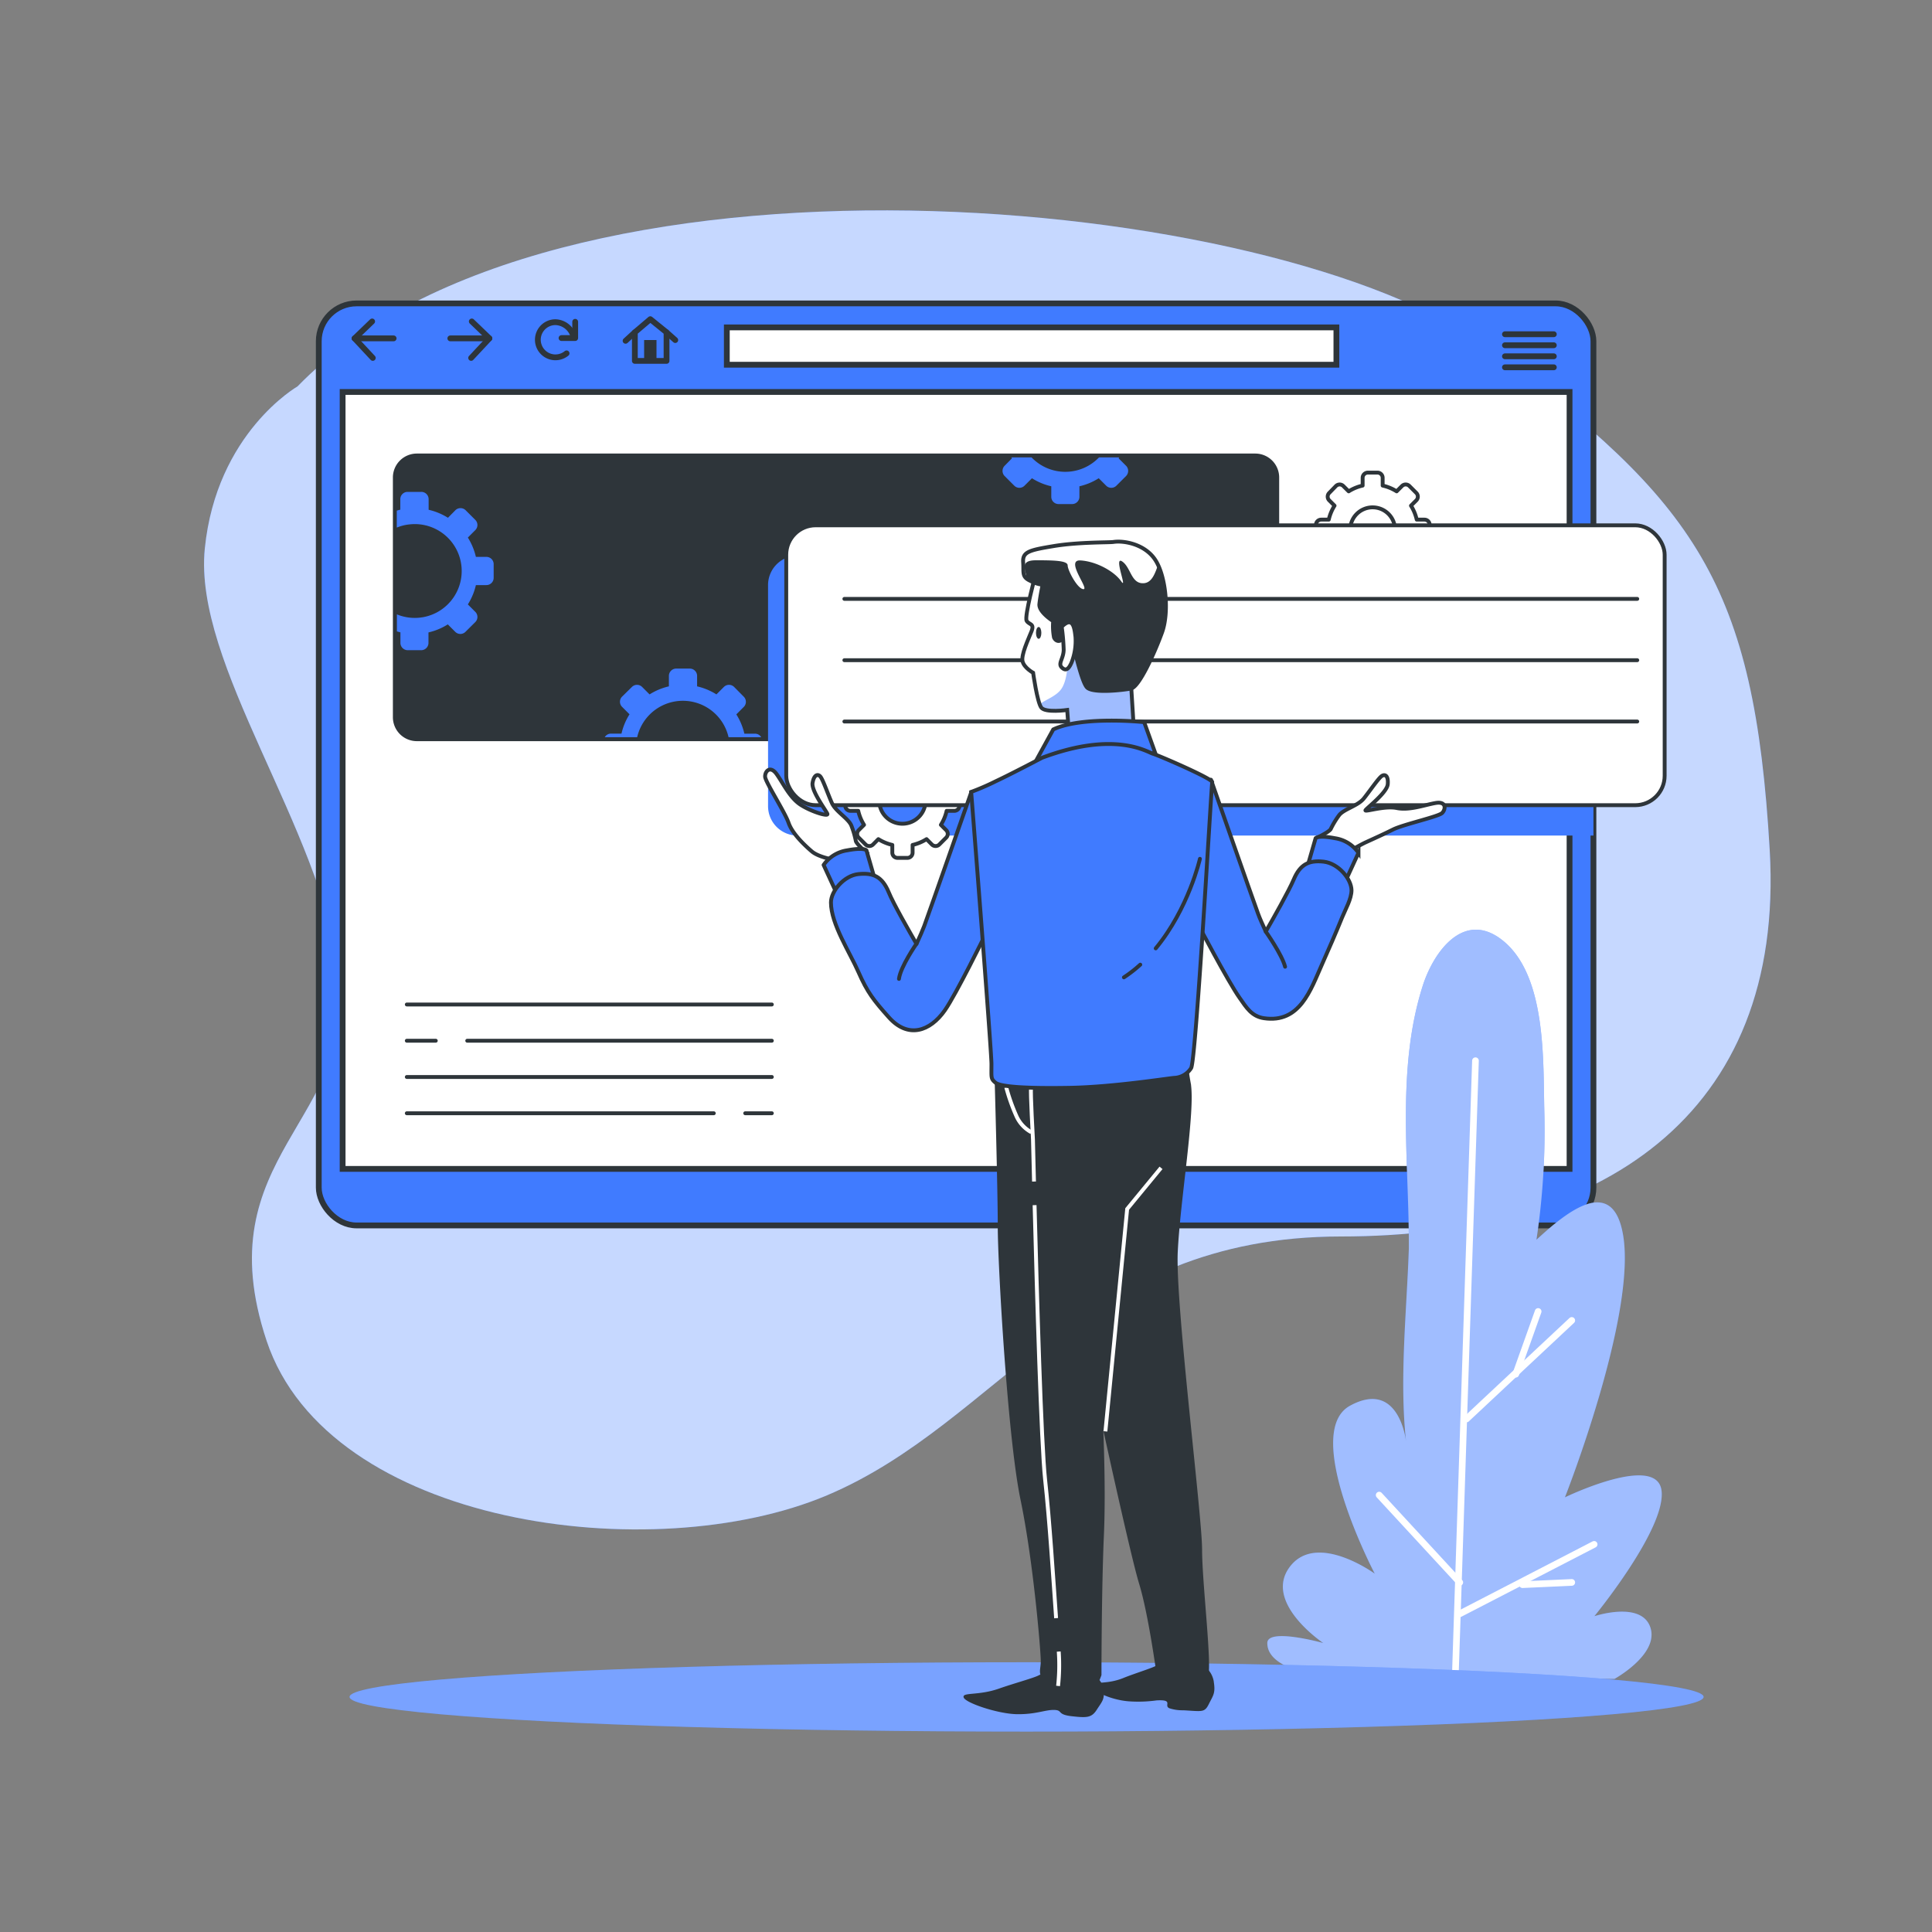 <svg xmlns="http://www.w3.org/2000/svg" xmlns:xlink="http://www.w3.org/1999/xlink" viewBox="0 0 500 500"><rect x="0" y="0" width="500" height="500" fill="#808080" stroke="none"/><defs><clipPath id="freepik--clip-path--inject-1--inject-4"><path d="M268,148.66s-2.94,10.92-2.31,12,2.1.63,1.26,2.73-2.73,6.1-2.31,7.78,2.73,2.94,2.73,2.94,1.05,7.56,2.1,9,6.72.63,6.72.63l.42,5.67,16.81-1-.63-10.08-.84-31.09Z" style="fill:#fff;stroke:#2e353a;stroke-miterlimit:10"></path></clipPath></defs><!--Setup--><g id="freepik--background-simple--inject-1--inject-4"><path d="M77,100s-21,12-24,42,30,72,35,110-35,47-19,95,100,59,145,40,66-67,133-67,115-31,111-100-19-90-73-130S143,32,77,100Z" style="fill:#407BFF"></path><path d="M77,100s-21,12-24,42,30,72,35,110-35,47-19,95,100,59,145,40,66-67,133-67,115-31,111-100-19-90-73-130S143,32,77,100Z" style="fill:#fff;opacity:0.7"></path></g><g id="freepik--Window--inject-1--inject-4"><rect x="82.5" y="78.52" width="329.88" height="238.62" rx="9.78" style="fill:#407BFF;stroke:#2e353a;stroke-miterlimit:10;stroke-width:1.501px"></rect><rect x="88.67" y="101.44" width="317.53" height="201.07" style="fill:#fff;stroke:#2e353a;stroke-miterlimit:10;stroke-width:1.501px"></rect><line x1="105.28" y1="259.96" x2="199.75" y2="259.96" style="fill:none;stroke:#2e353a;stroke-linecap:round;stroke-linejoin:round"></line><line x1="120.92" y1="269.34" x2="199.75" y2="269.34" style="fill:none;stroke:#2e353a;stroke-linecap:round;stroke-linejoin:round"></line><line x1="105.28" y1="269.34" x2="112.78" y2="269.34" style="fill:none;stroke:#2e353a;stroke-linecap:round;stroke-linejoin:round"></line><line x1="105.28" y1="278.72" x2="199.75" y2="278.72" style="fill:none;stroke:#2e353a;stroke-linecap:round;stroke-linejoin:round"></line><line x1="192.86" y1="288.11" x2="199.75" y2="288.11" style="fill:none;stroke:#2e353a;stroke-linecap:round;stroke-linejoin:round"></line><line x1="105.28" y1="288.11" x2="184.73" y2="288.11" style="fill:none;stroke:#2e353a;stroke-linecap:round;stroke-linejoin:round"></line><rect x="102.22" y="117.88" width="228.33" height="73.43" rx="5.69" style="fill:#2e353a"></rect><path d="M324.87,118.38a5.18,5.18,0,0,1,5.18,5.19v62.05a5.18,5.18,0,0,1-5.18,5.19h-217a5.19,5.19,0,0,1-5.19-5.19V123.57a5.19,5.19,0,0,1,5.19-5.19h217m0-1h-217a6.2,6.2,0,0,0-6.19,6.19v62.05a6.2,6.2,0,0,0,6.19,6.19h217a6.19,6.19,0,0,0,6.18-6.19V123.57a6.19,6.19,0,0,0-6.18-6.19Z" style="fill:#2e353a"></path><path d="M284.42,118.38a12.08,12.08,0,0,1-17.45,0h-5.22l.14.24L260,120.54a1.89,1.89,0,0,0,0,2.66l2.49,2.49a1.87,1.87,0,0,0,2.66,0l1.92-1.92a16,16,0,0,0,5,2.08v2.72a1.88,1.88,0,0,0,1.88,1.88h3.52a1.88,1.88,0,0,0,1.88-1.88v-2.72a16,16,0,0,0,5-2.08l1.92,1.92a1.87,1.87,0,0,0,2.66,0l2.49-2.49a1.89,1.89,0,0,0,0-2.66l-1.92-1.92.14-.24Z" style="fill:#407BFF"></path><path d="M195.36,189.88h-2.72a16,16,0,0,0-2.08-5l1.92-1.92a1.87,1.87,0,0,0,0-2.66L190,177.79a1.88,1.88,0,0,0-2.67,0l-1.92,1.92a16.06,16.06,0,0,0-5-2.08v-2.72a1.89,1.89,0,0,0-1.89-1.88H175a1.89,1.89,0,0,0-1.89,1.88v2.72a16.06,16.06,0,0,0-5,2.08l-1.92-1.92a1.87,1.87,0,0,0-2.66,0L161,180.28a1.87,1.87,0,0,0,0,2.66l1.92,1.92a16,16,0,0,0-2.08,5h-2.72a1.85,1.85,0,0,0-1.61.93h8.39a12.13,12.13,0,0,1,23.65,0H197A1.85,1.85,0,0,0,195.36,189.88Z" style="fill:#407BFF"></path><path d="M105.51,168.27H109a1.89,1.89,0,0,0,1.89-1.89v-2.71a16.06,16.06,0,0,0,5-2.08l1.92,1.92a1.87,1.87,0,0,0,2.66,0L123,161a1.87,1.87,0,0,0,0-2.66l-1.92-1.92a16,16,0,0,0,2.08-5h2.72a1.88,1.88,0,0,0,1.88-1.88V146a1.88,1.88,0,0,0-1.88-1.88h-2.72a16.21,16.21,0,0,0-2.08-5L123,137.2a1.87,1.87,0,0,0,0-2.66l-2.49-2.49a1.89,1.89,0,0,0-2.66,0L115.93,134a16.28,16.28,0,0,0-5-2.07v-2.72A1.89,1.89,0,0,0,109,127.3h-3.52a1.88,1.88,0,0,0-1.88,1.88v2.72c-.31.07-.61.16-.91.25v4.39a11.64,11.64,0,0,1,3.32-.83A12.14,12.14,0,1,1,102.72,159v4.4c.3.09.6.18.91.25v2.71A1.89,1.89,0,0,0,105.51,168.27Z" style="fill:#407BFF"></path><rect x="188.1" y="84.73" width="157.76" height="9.66" style="fill:#fff;stroke:#2e353a;stroke-miterlimit:10;stroke-width:1.501px"></rect><polyline points="96.31 83.19 91.76 87.57 96.48 92.63" style="fill:none;stroke:#2e353a;stroke-linecap:round;stroke-linejoin:round;stroke-width:1.501px"></polyline><line x1="91.76" y1="87.57" x2="101.87" y2="87.57" style="fill:none;stroke:#2e353a;stroke-linecap:round;stroke-linejoin:round;stroke-width:1.501px"></line><polyline points="122.1 83.19 126.66 87.57 121.93 92.63" style="fill:none;stroke:#2e353a;stroke-linecap:round;stroke-linejoin:round;stroke-width:1.501px"></polyline><line x1="126.65" y1="87.57" x2="116.54" y2="87.57" style="fill:none;stroke:#2e353a;stroke-linecap:round;stroke-linejoin:round;stroke-width:1.501px"></line><path d="M148.39,87a5,5,0,0,0-4.64-3.62,4.55,4.55,0,1,0,2.88,8.07" style="fill:none;stroke:#2e353a;stroke-linecap:round;stroke-linejoin:round;stroke-width:1.501px"></path><polyline points="145.32 87.49 148.86 87.49 148.86 83.28" style="fill:none;stroke:#2e353a;stroke-linecap:round;stroke-linejoin:round;stroke-width:1.501px"></polyline><polygon points="172.5 86 168.3 82.6 164.3 86 164.3 93.4 172.5 93.4 172.5 86" style="fill:none;stroke:#2e353a;stroke-linecap:round;stroke-linejoin:round;stroke-width:1.501px"></polygon><rect x="166.7" y="88" width="3.2" height="5.13" style="fill:#2e353a"></rect><line x1="164.3" y1="86" x2="161.9" y2="88.2" style="fill:none;stroke:#2e353a;stroke-linecap:round;stroke-linejoin:round;stroke-width:1.501px"></line><line x1="172.5" y1="86" x2="174.76" y2="88.01" style="fill:none;stroke:#2e353a;stroke-linecap:round;stroke-linejoin:round;stroke-width:1.501px"></line><line x1="389.48" y1="86.5" x2="402.13" y2="86.5" style="fill:none;stroke:#2e353a;stroke-linecap:round;stroke-linejoin:round;stroke-width:1.501px"></line><line x1="389.48" y1="89.35" x2="402.13" y2="89.35" style="fill:none;stroke:#2e353a;stroke-linecap:round;stroke-linejoin:round;stroke-width:1.501px"></line><line x1="389.48" y1="92.21" x2="402.13" y2="92.21" style="fill:none;stroke:#2e353a;stroke-linecap:round;stroke-linejoin:round;stroke-width:1.501px"></line><line x1="389.48" y1="95.06" x2="402.13" y2="95.06" style="fill:none;stroke:#2e353a;stroke-linecap:round;stroke-linejoin:round;stroke-width:1.501px"></line><path d="M412.38,143.81h-206a7.61,7.61,0,0,0-7.61,7.61v57.21a7.61,7.61,0,0,0,7.61,7.61h206Z" style="fill:#407BFF;mix-blend-mode:multiply"></path></g><g id="freepik--Plants--inject-1--inject-4"><path d="M399.68,287.84c-.35-13,.66-35.29-10.78-44.45-10-8-17.86,2.87-20.68,11.67-6.84,21.37-3.62,44.95-3.61,67,0,.33,0,.67,0,1-.54,16.22-2.49,33.79-.72,50,0,0-1.74-16.22-14.49-9.27s6.38,43.47,6.38,43.47-15.07-11-22-1.74,8.69,19.7,8.69,19.7-14.49-4.05-14.49,0,4.64,7.54,18,9.27h71.86s11.59-6.37,9.27-13.32-14.49-2.9-14.49-2.9,18.55-22.6,17.39-32.46S405,387.51,405,387.51s18.54-46.94,15.07-67.8c-2.74-16.43-15.5-5.19-22.44,1.13A189.76,189.76,0,0,0,399.68,287.84Z" style="fill:#407BFF"></path><path d="M399.68,287.84c-.35-13,.66-35.29-10.78-44.45-10-8-17.86,2.87-20.68,11.67-6.84,21.37-3.62,44.95-3.61,67,0,.33,0,.67,0,1-.54,16.22-2.49,33.79-.72,50,0,0-1.74-16.22-14.49-9.27s6.38,43.47,6.38,43.47-15.07-11-22-1.74,8.69,19.7,8.69,19.7-14.49-4.05-14.49,0,4.64,7.54,18,9.27h71.86s11.59-6.37,9.27-13.32-14.49-2.9-14.49-2.9,18.55-22.6,17.39-32.46S405,387.51,405,387.51s18.54-46.94,15.07-67.8c-2.74-16.43-15.5-5.19-22.44,1.13A189.76,189.76,0,0,0,399.68,287.84Z" style="fill:#fff;opacity:0.5"></path><line x1="376.63" y1="433.87" x2="381.85" y2="274.51" style="fill:none;stroke:#fff;stroke-linecap:round;stroke-linejoin:round;stroke-width:1.727px"></line><line x1="379.53" y1="367.23" x2="406.77" y2="341.73" style="fill:none;stroke:#fff;stroke-linecap:round;stroke-linejoin:round;stroke-width:1.727px"></line><line x1="392.28" y1="355.64" x2="398.07" y2="339.41" style="fill:none;stroke:#fff;stroke-linecap:round;stroke-linejoin:round;stroke-width:1.727px"></line><line x1="356.93" y1="386.93" x2="377.79" y2="409.53" style="fill:none;stroke:#fff;stroke-linecap:round;stroke-linejoin:round;stroke-width:1.727px"></line><line x1="412.56" y1="399.68" x2="377.79" y2="417.65" style="fill:none;stroke:#fff;stroke-linecap:round;stroke-linejoin:round;stroke-width:1.727px"></line><line x1="394.02" y1="410.11" x2="406.77" y2="409.53" style="fill:none;stroke:#fff;stroke-linecap:round;stroke-linejoin:round;stroke-width:1.727px"></line></g><g id="freepik--Character--inject-1--inject-4"><ellipse cx="265.68" cy="439.16" rx="175.21" ry="8.97" style="fill:#407BFF"></ellipse><ellipse cx="265.68" cy="439.16" rx="175.21" ry="8.97" style="fill:#fff;opacity:0.3"></ellipse><path d="M271.12,433a5.15,5.15,0,0,0-2.37.61c-1.25.66-6.65,2.14-10.13,3.37-5.43,1.93-9.67.89-9.23,2.31s8.91,4.27,13.81,4.34,7.26-1.15,9.6-1.1.62,1.18,4.52,1.62,5.17.45,6.53-1.68,2.13-2.68,1.7-5.38V437a5,5,0,0,0-5-4.08Z" style="fill:#2e353a"></path><path d="M301.47,430.4a3.59,3.59,0,0,0-2.05.58c-1.07.67-5.72,2.08-8.71,3.29-4.67,1.9-8.39.63-8,2.17s5.43,3.64,9.7,3.88a34.79,34.79,0,0,0,6.92-.26c4.62-.26,1.68,1.38,3.34,2.05a11,11,0,0,0,3.59.51c4.87.26,5.46.65,6.58-1.6s1.76-2.81,1.29-5.73v-.09c-.43-2.59-2.36-4.5-4.48-4.56Z" style="fill:#2e353a"></path><path d="M257.88,278.1s.84,29.4.84,39.27,2.52,54.48,5.88,70.65,5.25,39.27,5.25,41.79-.84,3.15.84,4.83,8,4.83,10.3,3.78,3.57-5,3.57-5,0-21.84.63-36.12-.42-33-.42-33,8.19,37.81,10.5,45.37,4.2,21.27,4.62,24,2.26,2.82,4.61,2.82c2.82,0,6.31-.36,7.57-2.46s-1.47-24.15-1.47-33-6.93-63.51-6.3-77,4.62-36.75,3.36-43.68A77.5,77.5,0,0,1,306.4,268S263.13,263,257.88,278.1Z" style="fill:#2e353a;stroke:#2e353a;stroke-miterlimit:10"></path><path d="M260.41,281.4a50.14,50.14,0,0,0,2.72,7.62,8.86,8.86,0,0,0,3.78,4" style="fill:none;stroke:#fff;stroke-miterlimit:10"></path><path d="M274,427.42a49.6,49.6,0,0,1-.17,8.9" style="fill:none;stroke:#fff;stroke-miterlimit:10"></path><path d="M267.75,311.89c.59,22.86,1.71,61.75,2.73,71.09,1.14,10.35,2.15,26.19,2.84,35.8" style="fill:none;stroke:#fff;stroke-miterlimit:10"></path><path d="M266.84,281.72c-.21.63.49,13.18.49,13.18s.1,4.24.27,10.88" style="fill:none;stroke:#fff;stroke-miterlimit:10"></path><path d="M208.74,198.86s-.21-5,.84-3.78,1.26,3.57,1.68,5.88c0,0,.63-4.41,1.26-3.15a8.94,8.94,0,0,1,.63,5,13.57,13.57,0,0,0,1.47,6.93C215.46,211,210.21,207.47,208.74,198.86Z" style="fill:#fff;stroke:#2e353a;stroke-miterlimit:10"></path><path d="M366.8,205.44s3-4.06,1.42-3.6-3,2.26-4.68,3.94c0,0,1.94-4,.71-3.32a9,9,0,0,0-3.34,3.83,13.49,13.49,0,0,1-5.09,4.92C354.42,211.79,360.77,211.76,366.8,205.44Z" style="fill:#fff;stroke:#2e353a;stroke-linecap:round;stroke-linejoin:round"></path><path d="M370,138.37v-2.53a1.35,1.35,0,0,0-1.35-1.36h-2a11.72,11.72,0,0,0-1.49-3.61l1.38-1.38a1.36,1.36,0,0,0,0-1.92l-1.79-1.79a1.36,1.36,0,0,0-1.92,0l-1.38,1.38a11.54,11.54,0,0,0-3.62-1.49v-2a1.35,1.35,0,0,0-1.35-1.36H354a1.36,1.36,0,0,0-1.35,1.36v2a11.38,11.38,0,0,0-3.61,1.49l-1.39-1.38a1.35,1.35,0,0,0-1.91,0L344,127.57a1.36,1.36,0,0,0,0,1.92l1.38,1.38a11.74,11.74,0,0,0-1.5,3.61h-1.95a1.36,1.36,0,0,0-1.36,1.36v2.53a1.36,1.36,0,0,0,1.36,1.36h1.95a11.74,11.74,0,0,0,1.5,3.61L344,144.72a1.36,1.36,0,0,0,0,1.92l1.79,1.79a1.35,1.35,0,0,0,1.91,0l1.39-1.38a11.64,11.64,0,0,0,3.61,1.5v1.95a1.36,1.36,0,0,0,1.35,1.36h2.54a1.35,1.35,0,0,0,1.35-1.36v-1.95a11.8,11.8,0,0,0,3.62-1.5l1.38,1.38a1.36,1.36,0,0,0,1.92,0l1.79-1.79a1.36,1.36,0,0,0,0-1.92l-1.38-1.38a11.72,11.72,0,0,0,1.49-3.61h2A1.35,1.35,0,0,0,370,138.37Zm-14.16,4.5A5.8,5.8,0,1,1,361,137.7,5.79,5.79,0,0,1,355.86,142.87Z" style="fill:#fff;stroke:#2e353a;stroke-linecap:round;stroke-linejoin:round"></path><path d="M248.31,208.46v-2.54a1.35,1.35,0,0,0-1.36-1.35h-2A11.38,11.38,0,0,0,243.5,201l1.38-1.39a1.35,1.35,0,0,0,0-1.91l-1.79-1.8a1.36,1.36,0,0,0-1.92,0l-1.38,1.39a11.74,11.74,0,0,0-3.61-1.5v-2a1.36,1.36,0,0,0-1.36-1.35h-2.53a1.36,1.36,0,0,0-1.36,1.35v2a11.74,11.74,0,0,0-3.61,1.5l-1.38-1.39a1.36,1.36,0,0,0-1.92,0l-1.79,1.8a1.35,1.35,0,0,0,0,1.91l1.38,1.39a11.64,11.64,0,0,0-1.5,3.61h-2a1.35,1.35,0,0,0-1.36,1.35v2.54a1.35,1.35,0,0,0,1.36,1.35h2a11.8,11.8,0,0,0,1.5,3.62l-1.38,1.38a1.36,1.36,0,0,0,0,1.92l1.79,1.79a1.36,1.36,0,0,0,1.92,0l1.38-1.39a11.74,11.74,0,0,0,3.61,1.5v2a1.35,1.35,0,0,0,1.36,1.35h2.53a1.35,1.35,0,0,0,1.36-1.35v-2a11.74,11.74,0,0,0,3.61-1.5l1.38,1.39a1.36,1.36,0,0,0,1.92,0l1.79-1.79a1.36,1.36,0,0,0,0-1.92l-1.38-1.38a11.54,11.54,0,0,0,1.49-3.62h2A1.35,1.35,0,0,0,248.31,208.46Zm-14.14,4.69a6,6,0,1,1,5.34-5.35A6,6,0,0,1,234.17,213.15Z" style="fill:#fff;stroke:#2e353a;stroke-linecap:round;stroke-linejoin:round"></path><rect x="203.48" y="135.95" width="227.33" height="72.43" rx="7.61" style="fill:#fff;stroke:#2e353a;stroke-linecap:round;stroke-linejoin:round"></rect><line x1="423.72" y1="154.99" x2="218.52" y2="154.99" style="fill:none;stroke:#2e353a;stroke-linecap:round;stroke-linejoin:round"></line><line x1="423.72" y1="170.86" x2="218.52" y2="170.86" style="fill:none;stroke:#2e353a;stroke-linecap:round;stroke-linejoin:round"></line><line x1="423.72" y1="186.73" x2="218.52" y2="186.73" style="fill:none;stroke:#2e353a;stroke-linecap:round;stroke-linejoin:round"></line><path d="M224.27,220.69s-2.47-2.11-2.77-3a23,23,0,0,0-1.21-4.12c-.86-1.87-4-3.54-5-5.76s-2.33-6.11-3-6.86-1.66-.41-2,1.69,3.59,7.25,3.84,8-4.11-.55-6.91-2.35-4.52-5.55-6.21-7.93-3.07-.71-3,.66,5.1,9.1,6.07,11.92,4.2,5.85,6,7.39,5.75,2.16,5.75,2.16l2.65,2.64Z" style="fill:#fff;stroke:#2e353a;stroke-miterlimit:10"></path><path d="M216.72,231.62l-3.57-7.77a9,9,0,0,1,6.09-3.78c4.41-.84,5,0,5,0l2.31,8S219,228.68,216.72,231.62Z" style="fill:#407BFF;stroke:#2e353a;stroke-linecap:round;stroke-linejoin:round"></path><path d="M251.37,205s-10.71,30.66-12.18,34.65c-.38,1-1.11,2.7-2,4.64-1.87-3.25-6-10.42-7.23-13.46-1.68-4-4-5-7.77-4.62s-7.14,4.41-7.14,7.35c0,5.57,4.93,13,7.11,18,2.34,5.3,3.91,7.28,7.86,11.71,5,5.61,10.67,3.67,14.5-1.79,2.94-4.2,10.43-19.49,10.43-19.49S253.05,209.78,251.37,205Z" style="fill:#407BFF;stroke:#2e353a;stroke-linecap:round;stroke-linejoin:round"></path><path d="M237.18,244.24s-4.14,5.95-4.53,9.1" style="fill:none;stroke:#2e353a;stroke-linecap:round;stroke-linejoin:round"></path><path d="M340.92,216.77s2.93-1.4,3.45-2.17a22.53,22.53,0,0,1,2.23-3.68c1.31-1.58,4.82-2.37,6.35-4.27s3.82-5.3,4.68-5.84,1.71,0,1.52,2.15-5.33,6.08-5.75,6.7,4.85-1.21,8.1-.54,7.12-.79,10-1.3,2.69,1.64,1.71,2.59-10,2.93-12.68,4.26-5,2.37-7.21,3.38a44.81,44.81,0,0,0-4.61,2.62l-3.24,1.87Z" style="fill:#fff;stroke:#2e353a;stroke-linecap:round;stroke-linejoin:round"></path><path d="M348,228.48l3.57-7.77a9,9,0,0,0-6.09-3.78c-4.41-.84-5,0-5,0l-2.31,8S345.73,225.54,348,228.48Z" style="fill:#407BFF;stroke:#2e353a;stroke-miterlimit:10"></path><path d="M342.58,223c-3.78-.42-6.09.63-7.77,4.62-1.28,3-5.35,10.21-7.23,13.46-.9-1.94-1.63-3.6-2-4.64-1.47-4-12.18-34.65-12.18-34.65-1.68,4.83-3.57,37-3.57,37s8,15.28,11,19.49c1.73,2.47,3.1,4.76,6.27,5.23,9.32,1.39,12.11-7.38,15-13.86,1.81-4.09,3.61-8.19,5.29-12.34.82-2,2.38-4.69,2.38-6.92C349.72,227.43,346.36,223.44,342.58,223Z" style="fill:#407BFF;stroke:#2e353a;stroke-linecap:round;stroke-linejoin:round"></path><path d="M327.58,241.1s4.2,5.94,5,9.09" style="fill:none;stroke:#2e353a;stroke-linecap:round;stroke-linejoin:round"></path><path d="M268,148.66s-2.94,10.92-2.31,12,2.1.63,1.26,2.73-2.73,6.1-2.31,7.78,2.73,2.94,2.73,2.94,1.05,7.56,2.1,9,6.72.63,6.72.63l.42,5.67,16.81-1-.63-10.08-.84-31.09Z" style="fill:#fff"></path><g style="clip-path:url(#freepik--clip-path--inject-1--inject-4)"><path d="M276.15,183.74l.42,5.67,16.81-1-.63-10.08-.36-13.08c-2.19,0-4.19.09-4.81.09-1.53,0-4.87-.26-5.64,0s-1.79.51-1.79.51l-3.84,4.1s.25,5.38-1.54,8.2c-1.5,2.36-5.44,3.29-5.66,4.36a4.93,4.93,0,0,0,.32.65c.2.15.42.31.66.47C271.91,184.36,276.15,183.74,276.15,183.74Z" style="fill:#407BFF;opacity:0.5;mix-blend-mode:multiply"></path></g><path d="M268,148.66s-2.94,10.92-2.31,12,2.1.63,1.26,2.73-2.73,6.1-2.31,7.78,2.73,2.94,2.73,2.94,1.05,7.56,2.1,9,6.72.63,6.72.63l.42,5.67,16.81-1-.63-10.08-.84-31.09Z" style="fill:none;stroke:#2e353a;stroke-miterlimit:10"></path><path d="M269.5,163.79c0,.85-.31,1.53-.69,1.53s-.7-.68-.7-1.53.31-1.53.7-1.53S269.5,162.94,269.5,163.79Z" style="fill:#2e353a"></path><path d="M288.13,140.26c-1,.16-9,0-15.34,1.05s-8.19,1.47-8,4.2-.42,3.78,1.89,4.83a9.44,9.44,0,0,0,3.15,1s-.63,2.94-.84,5,3.57,4.41,3.57,4.41a15.63,15.63,0,0,0,.21,4.21c.42,1,1.47,1.26,2.1.42s1.05-4.84,1.68-3.16,3.15,14.29,4.84,15.76,9.24.63,11.34.21,6.09-9.24,8-14.5,1-14.49-1.68-18.69S290.86,139.84,288.13,140.26Z" style="fill:#fff;stroke:#2e353a;stroke-miterlimit:10"></path><path d="M299.69,146.27c-.75,2-1.52,4.5-3.65,4.66-3.33.26-3.33-4.1-5.64-5.64s1.54,7.69-.25,5.13-6.41-5.13-10.51-5.38,2.3,7.43.77,7.43-4.1-4.87-4.1-6.15S272.46,145,268.1,145s-2.56,2.56-2.56,4.1a1.18,1.18,0,0,0,.18.62,4.78,4.78,0,0,0,1,.58,9.44,9.44,0,0,0,3.15,1s-.63,2.94-.84,5,3.57,4.41,3.57,4.41a15.63,15.63,0,0,0,.21,4.21c.42,1,1.47,1.26,2.1.42s1.05-4.84,1.68-3.16,3.15,14.29,4.84,15.76,9.24.63,11.34.21,6.09-9.24,8-14.5C302.46,159,301.89,150.83,299.69,146.27Z" style="fill:#2e353a"></path><path d="M272.58,188.78l-4.62,8.4s11.55-3.36,17.86-3.36a86.36,86.36,0,0,1,13.23,1.26l-2.94-8.19S280.14,185.21,272.58,188.78Z" style="fill:#407BFF;stroke:#2e353a;stroke-miterlimit:10"></path><path d="M269.64,196.13s-7.56,4-12,6.09a64.91,64.91,0,0,1-6.3,2.73s5.25,66.85,5.25,70.42-.21,3.78,1.05,4.83,7.78,1.53,19.33,1.32,26-2.58,27.09-2.58a5.42,5.42,0,0,0,4.2-2.52c1.26-1.89,5.25-73.15,5.46-74s-13.86-6.93-15.33-7.35S288.55,189,269.64,196.13Z" style="fill:#407BFF;stroke:#2e353a;stroke-miterlimit:10"></path><path d="M295.1,249.65a34.16,34.16,0,0,1-4.23,3.29" style="fill:none;stroke:#2e353a;stroke-linecap:round;stroke-linejoin:round"></path><path d="M310.54,222.26s-2.92,12.89-11.44,23.18" style="fill:none;stroke:#2e353a;stroke-linecap:round;stroke-linejoin:round"></path><path d="M274.77,162.21a53.81,53.81,0,0,1,.51,5.9c0,2.3-1.54,3.58-.51,4.61s1.79.51,2.56-1.28a15.25,15.25,0,0,0,1-6.67C278.1,163,277.84,159.13,274.77,162.21Z" style="fill:#fff;stroke:#2e353a;stroke-miterlimit:10"></path><polyline points="286.08 370.44 291.71 312.88 300.47 302.24" style="fill:none;stroke:#fff;stroke-miterlimit:10"></polyline></g></svg>